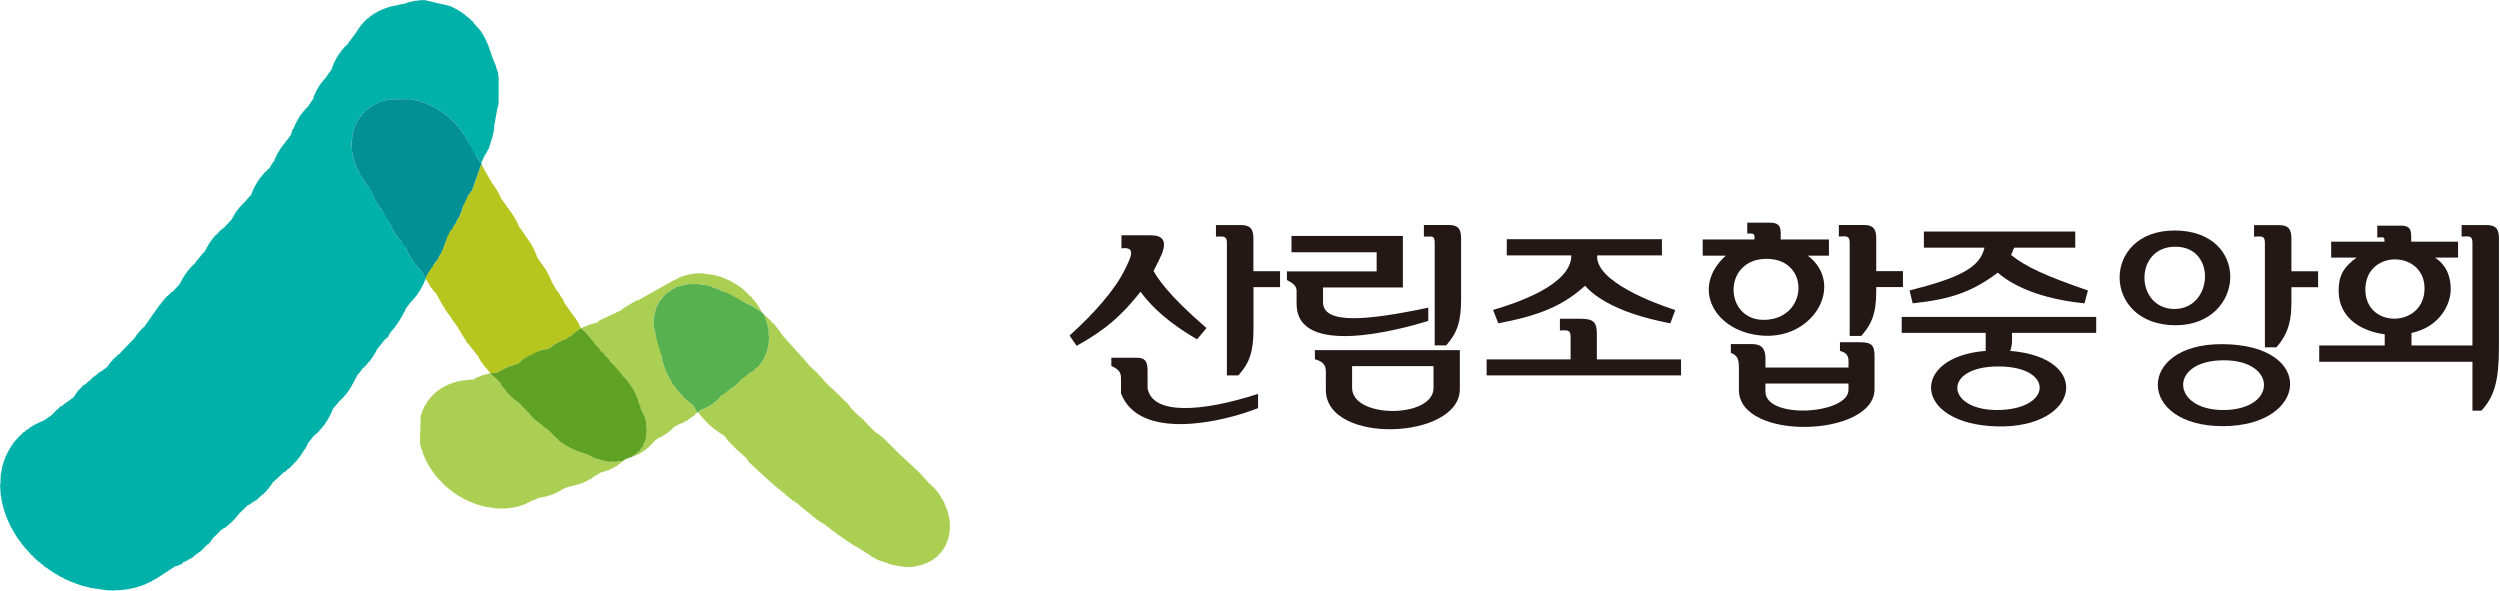 <svg viewBox="0 0 381 90" fill="none" xmlns="http://www.w3.org/2000/svg">
<path d="M111.979 68.141L111.859 68.111L111.669 67.841H111.569L111.089 67.271L110.789 66.971V66.891L110.589 66.711V66.611L110.519 66.591L110.419 66.441L110.319 66.411L110.269 66.311L110.009 66.211V66.161L109.809 66.081V66.031L109.599 65.931L109.549 65.831L109.249 65.671V65.631L109.079 65.571L109.029 65.451L108.839 65.371L108.769 65.271L108.679 65.251L108.619 65.151L108.469 65.071L108.369 64.921L108.249 64.891L108.219 64.791L108.099 64.771L107.899 64.491H107.809L107.389 63.971H107.299V63.911L107.139 63.791V63.701L106.729 63.291V63.201L106.609 63.121L106.439 62.901H106.459L106.439 62.801L106.719 62.521L106.819 62.541L106.919 62.421L107.019 62.441L107.079 62.351H107.229V62.281L107.329 62.311L107.379 62.221H107.469L107.539 62.151L107.629 62.171L107.679 62.081L107.849 62.061L107.989 61.891L108.089 61.921L108.149 61.831L108.249 61.861L108.549 61.581L108.719 61.551V61.461L109.019 61.231L109.219 61.121L109.269 60.981L109.419 60.921V60.821L109.579 60.751V60.651L109.689 60.621V60.521L109.789 60.491V60.401L109.889 60.371L109.939 60.241H109.979L110.039 60.071L110.139 60.041L110.199 59.861H110.349L110.489 59.681L110.599 59.711L110.699 59.571L110.799 59.601L110.849 59.511L110.949 59.541L111.159 59.331L111.279 59.351L111.629 59.041L111.729 59.061L111.779 58.971L111.939 58.901V58.811H111.989L112.199 58.621L112.299 58.641V58.541L112.399 58.421L112.589 58.321V58.231L112.749 58.151V58.071L112.909 58.001V57.901L113.019 57.871V57.721L113.119 57.751V57.601L113.569 57.301V57.201L113.979 57.091V56.991L114.289 56.901V56.811L114.759 56.611V56.521H114.859L115.239 56.081L115.329 56.101V56.001H115.439L115.429 55.921L115.539 55.941L115.739 55.691V55.541L115.899 55.471L115.989 55.201L116.109 55.231L116.199 54.911L116.299 54.931V54.741H116.399V54.571H116.509L116.559 54.351L116.609 54.371L116.669 54.041H116.719V53.961H116.759V53.781H116.809V53.701H116.859V53.471L116.959 53.441V53.101L117.059 53.081V52.651L117.149 52.631V51.801H117.199V51.611L117.249 51.641L117.129 50.981V50.161L117.019 50.121V49.681L116.919 49.611V49.261L116.799 49.201V48.961H116.749V48.861H116.699V48.651H116.649V48.501L116.579 48.481V48.401H116.539V48.191H116.479L116.429 47.941L116.329 47.911V47.881L116.429 47.911L116.489 48.011L116.579 48.031L116.699 48.201H116.799L116.839 48.321H116.939L117.139 48.611L117.239 48.641L117.669 49.141L117.979 49.381L118.129 49.651L118.229 49.671L118.279 49.821L118.539 50.061V50.161L118.799 50.401V50.481L118.899 50.551V50.651L119.049 50.761V50.861L119.149 50.921L119.169 51.021L119.269 51.081L119.319 51.231L119.369 51.251L122.539 54.761L122.639 54.811V54.911L122.739 54.981L122.789 55.121H122.839L123.559 55.971L123.659 56.001L123.759 56.151L123.869 56.181L124.039 56.391L124.129 56.411L124.299 56.631L124.379 56.651L124.709 57.041L125.369 57.731L125.569 58.011L126.459 58.931L126.509 59.031L126.709 59.111L126.759 59.211L126.959 59.301L127.019 59.401L129.039 61.381H129.139L129.289 61.661H129.339V61.761L129.449 61.831V61.871L129.549 61.941V62.031L129.649 62.111L129.669 62.201L129.819 62.321L130.659 63.191L130.749 63.211L130.799 63.311L130.899 63.341L130.999 63.491L131.099 63.511L131.199 63.661L131.309 63.691L131.459 63.911H131.559L131.969 64.431L132.079 64.451V64.491L132.229 64.621V64.711L132.699 65.181L133.379 65.821V65.871H133.479V65.941L133.569 65.991L133.779 66.091L134.049 66.271L134.099 66.381L134.269 66.511L134.369 66.531L134.529 66.641L134.559 66.761L134.719 66.871L134.829 66.891L134.929 67.011L134.979 67.121L135.809 67.931L137.009 69.141L137.109 69.261H137.199L137.269 69.371L139.899 71.811V71.851L140.059 71.971L141.609 73.671L141.709 73.691L141.919 73.971H142.019L142.069 74.091L142.389 74.381L142.589 74.611L142.849 74.931L143.059 75.211L143.209 75.431L143.309 75.591L143.479 75.901L143.669 76.171L143.769 76.381L143.829 76.481L143.989 76.791V76.941H144.039L144.089 77.141H144.139V77.291H144.189V77.401H144.239V77.551H144.289L144.309 77.701H144.339L144.359 77.851H144.389L144.729 79.281V79.851H144.779L144.729 81.081H144.689V81.401H144.639V81.631H144.589V81.861H144.529L144.539 82.041H144.489V82.211H144.439V82.351L144.389 82.331L144.339 82.651H144.289V82.741H144.229V82.861H144.179L144.199 82.951H144.149V83.091H144.099L144.009 83.341H143.949V83.431L143.899 83.411V83.511H143.849V83.601L143.789 83.581L143.709 83.841H143.659L143.609 83.961L143.509 83.991L143.459 84.171L143.359 84.191V84.281L143.209 84.351V84.451L143.059 84.511V84.611L142.869 84.711V84.811L142.409 85.091L141.999 85.451L141.899 85.431L141.739 85.581L141.629 85.561L141.539 85.691L141.419 85.671L141.319 85.781H141.229L141.179 85.851L141.029 85.871V85.921H140.819L140.769 86.011L140.459 86.051L140.409 86.131L139.959 86.191V86.241H139.749V86.301L139.589 86.271V86.321L139.509 86.301V86.341L139.339 86.321V86.361L139.179 86.341V86.381L139.029 86.361V86.401L138.879 86.371V86.421L138.669 86.381V86.431L138.459 86.391V86.441L138.209 86.391V86.441C138.209 86.441 136.669 86.241 136.059 86.091C135.439 85.931 133.879 85.351 133.879 85.351L133.659 85.281L133.579 85.251V85.201L133.319 85.111V85.061L133.129 84.981V84.931L132.959 84.911V84.861L132.749 84.781V84.721L132.539 84.641L132.489 84.541L132.179 84.391V84.351L130.689 83.411V83.361L130.489 83.331V83.281L130.329 83.251V83.201L130.179 83.181V83.131L130.019 83.061L127.649 81.431H127.539L127.329 81.131H127.219L125.779 80.011V79.961L125.589 79.871V79.831L125.419 79.811V79.751L125.119 79.601V79.561L125.009 79.541V79.491L124.799 79.411L124.739 79.301L124.439 79.151L124.369 79.051H124.279V78.971L124.129 78.911L124.079 78.791H123.979L123.859 78.621L123.769 78.601L123.709 78.511L123.609 78.481L123.379 78.201H123.279L121.579 76.791V76.741L121.269 76.581V76.531L121.169 76.511V76.461L121.069 76.431V76.391L120.759 76.251L120.709 76.141L120.499 76.061L120.449 75.941L120.249 75.861L120.149 75.681H120.039L119.989 75.581L119.879 75.551L119.769 75.391C119.769 75.391 118.019 74.001 117.339 73.381C116.699 72.771 114.579 70.871 114.329 70.621L114.139 70.441V70.341L113.879 70.111L113.829 69.961L113.729 69.801L111.869 68.131L111.979 68.141Z" fill="#AACF52"></path>
<path d="M74.8 56.96V57.04L75.21 57.32V57.41L75.64 57.68V57.78L75.79 57.81V57.85L75.84 57.96L76 58.13L76.1 58.15V58.3L76.22 58.31L76.33 58.58H76.38V58.68L76.48 58.75V58.88L76.58 58.91V59L76.68 59.02L76.8 59.29L76.9 59.31V59.39L77.01 59.42L77.26 59.86L77.37 59.87V59.96L77.79 60.28L77.8 60.38L77.9 60.4V60.5L78.17 60.64V60.73L78.27 60.75V60.85L78.63 61.06L78.69 61.17L78.84 61.21L78.9 61.3L79 61.32V61.37L79.17 61.45V61.54L79.36 61.59V61.68L79.63 61.83L80.37 62.73V62.82L80.48 62.84L81.04 63.47V63.57L81.16 63.58V63.68L81.32 63.71V63.81L81.41 63.83V63.92L82.1 64.39L82.31 64.57V64.62L82.42 64.64V64.68L82.53 64.71L82.57 64.8L82.74 64.83L82.78 64.94L82.94 64.97V65.02L83.14 65.11V65.2L83.41 65.35V65.44L83.52 65.46V65.55L83.61 65.57L83.79 65.75V65.84L83.88 65.86V65.96L83.99 65.97L84.26 66.26V66.36L84.36 66.38L85.19 67.12V67.21L85.36 67.24V67.34L85.62 67.47V67.51L85.77 67.56V67.61L85.98 67.69V67.79L86.2 67.82V67.92L86.56 68.04L86.61 68.14L86.82 68.18V68.27L87.08 68.32L87.13 68.43L87.41 68.47V68.52L87.56 68.56V68.61L87.76 68.64V68.68L88.13 68.76L88.18 68.86L88.76 68.98L88.81 69.09L89.32 69.17V69.21L89.48 69.24V69.29L89.74 69.34V69.39L89.86 69.42L89.91 69.52L90.33 69.64V69.73L92.2 70.28L92.87 70.4V70.35L92.97 70.38V70.33L93.97 70.41V70.32L94.9 70.25V70.16H95.04L95 70.19V70.28L94.74 70.43L94.45 70.65V70.74L94.29 70.76L93.95 71.08L93.84 71.06L93.68 71.22L93.58 71.19L93.42 71.36L93.32 71.34L93.22 71.45L93.11 71.44L93.06 71.52L92.92 71.55V71.59L92.81 71.57L92.76 71.66L92.61 71.68V71.72L92.31 71.76L92.25 71.85H92.04V71.9L91.95 71.88V71.94L91.85 71.91V71.96L91.54 72V72.05L91.4 72.01V72.05L91.37 72.19L91.26 72.16L91.02 72.41L90.78 72.37V72.47L90.48 72.65L90.03 73.04L89.91 73.02L89.5 73.27L88.9 73.56L88.75 73.57V73.62L88.64 73.6L88.59 73.69L88.38 73.7L88.35 73.78L88.23 73.77L88.13 73.84L88.03 73.82V73.87L87.93 73.85V73.9L87.83 73.88V73.92L87.73 73.9V73.95L87.62 73.93V73.98L87.51 73.97V74L87.21 74.05V74.09L87.05 74.07V74.11L86.96 74.09V74.14L86.81 74.11V74.15L86.66 74.21V74.25L86.51 74.23V74.27L86.36 74.25V74.29L85.64 74.58L85.44 74.77L85.34 74.76L85.13 74.97L85.02 74.94L84.93 75.06L84.84 75.04L84.72 75.16L84.62 75.15L84.57 75.22L84.36 75.24L84.31 75.33L84.16 75.35V75.4H83.95L83.91 75.49L83.59 75.52V75.57L83.5 75.55V75.6L83.39 75.58V75.63L83.29 75.62V75.66L82.98 75.69V75.75L82.84 75.7V75.75H82.74V75.79L82.57 75.75L82.58 75.81L82.47 75.79V75.84L82.32 75.81L82.33 75.85L82.18 75.82V75.87L81.19 76.26L81.1 76.25L80.9 76.44L80.8 76.41L80.69 76.55L80.59 76.52L80.48 76.64L80.38 76.62L80.34 76.71L80.24 76.69L80.13 76.82H79.93L79.88 76.91L79.68 76.92L79.63 77L79.32 77.04L79.27 77.12L79.12 77.1L79.06 77.19L77.38 77.48L77.18 77.45V77.49L76.96 77.46V77.51L76.76 77.47V77.51L76.56 77.47V77.52L76.31 77.47V77.52L76.05 77.47V77.52L75.64 77.45V77.49L73.74 77.19V77.14L73.13 77.02V76.98L72.71 76.89L72.7 76.86L72.41 76.8V76.75L72.2 76.71V76.67L71.94 76.62V76.57L71.37 76.37V76.33L71.21 76.3V76.25L70.85 76.14V76.09L70.75 76.07V76.02L70.6 75.99V75.94L70.5 75.93V75.88L70.35 75.85V75.81L70.14 75.72V75.67L69.99 75.65V75.6L69.67 75.45V75.4L69.58 75.37V75.33L69.37 75.25L69.32 75.14L69.01 74.99L68.95 74.88L68.75 74.81V74.75L68.59 74.68L68.54 74.58L68.44 74.56L68.38 74.44L68.28 74.43L68.18 74.27L68.08 74.25L67.97 74.09L67.87 74.08L67.76 73.91L67.61 73.83L67.15 73.27L67.04 73.26L66.66 72.77L66.58 72.74L66.32 72.41V72.32L66.21 72.25V72.21L66.11 72.14V72.05L65.96 71.92V71.83L65.81 71.71V71.6L65.69 71.55L65.64 71.39L65.58 71.38V71.29L65.48 71.22L65.43 71.08L65.38 71.06L65.31 70.86L65.22 70.79V70.7L65.11 70.59V70.5L65.06 70.49V70.39L65.01 70.38V70.29L64.96 70.28L64.85 69.97H64.8L64.75 69.72L64.7 69.71V69.61H64.64V69.47L64.59 69.45L64.54 69.25H64.48L64.38 68.76H64.33V68.61H64.27V68.46L64.22 68.44L64.16 68.1H64.12L64.11 67.91L64.06 67.89L64 67.32L64.11 63.33H64.16V63.2L64.21 63.21V63.07L64.26 63.08L64.4 62.48L64.47 62.5V62.4L64.51 62.42V62.28H64.56L64.61 62.1L64.64 62.11V61.97L64.71 61.98L64.77 61.79L64.82 61.81V61.67L64.91 61.63V61.55L65.01 61.48V61.38H65.06V61.29L65.1 61.3V61.21L65.21 61.18L65.26 61L65.36 60.97V60.87L65.46 60.84L65.51 60.67L65.61 60.64V60.54L65.76 60.48V60.38L65.91 60.31V60.22L66.16 60.08V59.99L66.36 59.88V59.78L66.47 59.72L66.63 59.69V59.6L66.73 59.57L66.82 59.45L67.08 59.35V59.26L67.18 59.18L67.28 59.21L67.43 59.04L67.55 59.06L67.73 58.86L67.84 58.88L67.94 58.75L68.05 58.78L68.15 58.66L68.26 58.67L68.3 58.59L68.5 58.58L68.55 58.49L68.71 58.48V58.43L68.92 58.42L68.97 58.33L69.06 58.36L69.16 58.28L69.28 58.3V58.25L69.37 58.27V58.23L69.48 58.24L69.52 58.16L69.67 58.19V58.13L69.88 58.12V58.08L70.04 58.1V58.07L70.23 58.05V58L70.39 58.04V57.99L70.5 58V57.96L71.16 57.94V57.89L71.32 57.92V57.87L71.47 57.9V57.85L72.08 57.87L72.14 57.79L72.24 57.81L72.33 57.68L72.44 57.71L72.53 57.57L72.64 57.6L72.74 57.47L72.84 57.5L72.9 57.41H73.1L73.16 57.32L73.25 57.34L73.31 57.24L73.4 57.27L73.45 57.18L73.56 57.21L73.67 57.13L73.76 57.15V57.11L73.87 57.12V57.08L73.97 57.09L74.71 56.9L74.8 56.96Z" fill="#AACF52"></path>
<path d="M91.37 48.821L91.22 48.971L91.11 49.001L91.12 49.091L91.02 49.171L90.92 49.151L90.86 49.231L90.76 49.211V49.261L90.66 49.241V49.291L90.5 49.261V49.311L90.2 49.341V49.401L90.09 49.381L90.1 49.431L89.8 49.471L89.74 49.551L89.53 49.561L89.49 49.641L89.39 49.621L89.34 49.711L89.24 49.691L89.18 49.771L89.08 49.761L89.03 49.831L88.93 49.821L88.87 49.901L88.63 49.981V50.091L88.85 50.221V50.321L89.26 50.641V50.731L89.37 50.751V50.851L89.48 50.871V50.961L89.58 50.981L89.59 51.081L89.69 51.101L89.95 51.531L90.05 51.541L90.17 51.801L90.28 51.831V51.921L90.37 51.941L90.63 52.511L90.74 52.531L90.96 52.961L91.16 53.201L91.49 53.351V53.441L91.69 53.521V53.621L91.95 53.771V53.861L92.05 53.881V53.981L92.16 53.991L92.17 54.101L92.43 54.371L92.54 54.401V54.491L92.64 54.521V54.601L92.74 54.631L93.11 55.231L93.22 55.241V55.351L93.32 55.361V55.501L93.42 55.521L93.54 55.821L93.58 55.841L93.69 56.101L93.8 56.111L93.9 56.371L94.01 56.401L94.33 56.641V56.741L94.43 56.761V56.861L94.79 57.071V57.161L94.9 57.181L95.06 57.451L95.16 57.471L95.17 57.571L95.27 57.591L95.43 57.851L95.53 57.871V57.971L95.63 57.991L95.8 58.361L95.91 58.371V58.481L96.01 58.491L96.17 58.851L96.27 58.881V59.011L96.37 59.041L96.43 59.181L96.48 59.191L96.54 59.451L96.64 59.511V59.611L96.75 59.681V59.821L96.86 59.891L96.91 60.191L97.02 60.251V60.461H97.06L97.12 60.711L97.23 60.721L97.29 61.211L97.34 61.231V61.321L97.39 61.331V61.621L97.5 61.691L97.55 62.131L97.66 62.201L97.77 62.601L97.88 62.621L97.98 63.021L98.08 63.041L98.15 63.381L98.25 63.411L98.31 63.901L98.41 63.921L98.58 65.621L98.53 65.611L98.55 66.381L98.49 66.371V66.711L98.44 66.701V66.991L98.35 67.011L98.3 67.391L98.2 67.371L97.95 68.131L97.83 68.111L97.44 68.811L97.33 68.831H97.26L97.28 68.961L97.17 68.951V69.001L96.97 69.111L96.81 69.211L96.83 69.361L96.45 69.481V69.561L96.53 69.581L96.57 69.491L96.68 69.511L96.72 69.421L96.84 69.441L96.88 69.361L96.98 69.371V69.331L97.13 69.311L97.18 69.231L97.29 69.241L97.45 69.091L97.55 69.111L97.75 68.911L97.86 68.921L98.21 68.611L98.31 68.631V68.581L98.46 68.521L98.52 68.381L98.87 68.171V68.071L99.11 67.931V67.841L99.22 67.811V67.761L99.33 67.741L99.32 67.641L99.44 67.611V67.511L99.53 67.491V67.391L99.68 67.331L99.84 67.101L100.03 67.001L100.08 66.911L100.18 66.921L100.22 66.761L100.34 66.791L100.38 66.711L100.48 66.721L100.53 66.641L100.64 66.661L100.69 66.571L100.85 66.561L101.05 66.361L101.16 66.371L101.37 66.171L101.45 66.201V66.141L101.55 66.111V66.021L101.66 66.051L101.85 65.841L101.9 65.851V65.771L102.11 65.701V65.611L102.37 65.461V65.371L102.57 65.271V65.181H102.72V65.091L103.12 64.831H103.34L103.38 64.651H103.59V64.611L103.74 64.591L103.8 64.501L103.89 64.531V64.471L104.05 64.451L104.09 64.381L104.2 64.391L104.29 64.271L104.4 64.291L104.45 64.191L104.51 64.211L104.56 64.131L104.66 64.141V64.101L104.86 64.041V63.951L105.82 63.331V63.231L105.96 63.171V63.071L106.11 63.001L106.3 62.831L106.17 62.621L106.1 62.601L106.05 62.411L105.9 62.281L105.85 62.031L105.8 62.021L105.58 61.691L104.91 61.241V61.131L104.75 61.061L104.7 60.961L104.58 60.941L104.43 60.721L104.32 60.701L104.07 60.411L103.95 60.241L103.86 60.231L103.69 59.951L103.59 59.941L103.33 59.561L103.27 59.551V59.451L102.95 59.151V59.061L102.86 58.991V58.891L102.75 58.821V58.731L102.63 58.621L102.54 58.591L102.16 57.811L102.07 57.791L101.62 56.811L101.52 56.731V56.641L101.47 56.621L101.42 56.331L101.37 56.321V56.171H101.32V56.021L101.26 56.011V55.871L101.21 55.861L101.2 55.671L101.16 55.661L101.09 55.361L101.04 55.351V55.251L100.99 55.241V55.051H100.94L100.93 54.751H100.88L100.87 54.501L100.83 54.491L100.82 54.111L100.77 54.101L100.71 52.951L100.65 52.931V52.791L100.55 52.721L100.48 52.381L100.38 52.361L100.33 52.161L100.28 52.151V51.951H100.22V51.801L100.11 51.731V51.481L100 51.471L99.95 50.981H99.9V50.881L99.85 50.871L99.84 50.541L99.73 50.461V49.941L99.62 49.881L99.6 48.381L99.71 48.371V47.821L99.81 47.841L99.85 47.381H99.9V47.201L99.95 47.211V46.961L100.05 46.931V46.741L100.16 46.721L100.21 46.391L100.32 46.421L100.46 45.911L100.56 45.921V45.791L100.66 45.801L101.08 45.161L101.18 45.191L101.34 44.881L101.44 44.901V44.791L101.54 44.811L101.8 44.481L101.89 44.501V44.401L102.07 44.441L102.22 44.321L102.2 44.221L102.3 44.241V44.151L102.41 44.161L102.52 44.041L102.61 44.051L102.67 43.971L102.82 43.951V43.851L103.08 43.711L103.55 43.651V43.561L104.07 43.521V43.421L104.53 43.361L104.7 43.401V43.351L104.8 43.361V43.311L104.99 43.351L105.06 43.261L105.62 43.321L105.66 43.241L106.14 43.321L106.2 43.241L107.02 43.401L107.14 43.361L108.53 43.681V43.771L109.69 44.131V44.221L109.95 44.271V44.371L110.58 44.631V44.721L111.09 44.961V45.061L111.3 45.141L111.32 45.201L111.47 45.221L111.57 45.391L111.73 45.411V45.461L111.85 45.471V45.531L112.25 45.601V45.661L112.61 45.711V45.771L112.88 45.821V45.871L113.19 45.921V45.971L113.4 46.011L113.45 46.111L113.66 46.151V46.211L113.81 46.241V46.271L113.98 46.311V46.361L114.19 46.401V46.451L114.92 46.761V46.871L115.96 47.441V47.531L116.14 47.621L116.07 47.541V47.461L115.97 47.381V47.291L115.87 47.171V47.081L115.76 47.021L115.71 46.811L115.61 46.751V46.661L115.56 46.641L115.51 46.491L115.4 46.421V46.331L115.19 46.151V46.061L114.97 45.871V45.791L114.61 45.441L114.57 45.281L114.47 45.261V45.171L114.36 45.151L113.63 44.451L113.54 44.291L113.44 44.271L113.37 44.161L113.28 44.151L113.17 43.981L112.97 43.891L112.92 43.801L112.75 43.711V43.671L112.44 43.531V43.471L112.35 43.461V43.411L112.04 43.251V43.221L111.78 43.111V43.071L111.68 43.051V43.001L111.52 42.971V42.931L111.42 42.901V42.851L111.27 42.831V42.781L111.16 42.771V42.721L110.8 42.601V42.551L110.64 42.531V42.481L110.44 42.451V42.401L110.18 42.351V42.301L109.93 42.251V42.201L109.11 42.011V41.961L106.86 41.631V41.681L106.58 41.631V41.681L106.34 41.631V41.681L106.19 41.651V41.701L105.98 41.661V41.711L105.77 41.671V41.721L105.66 41.691V41.741H105.36V41.791L105.26 41.761V41.811L105.12 41.791V41.831H104.91V41.891L104.75 41.861V41.911L104.44 41.941V42.001L104.35 41.961V42.031H104.14L104.09 42.111L103.89 42.121L103.84 42.211L103.72 42.191V42.241L103.57 42.251L103.53 42.341L103.42 42.321L103.33 42.451L103.22 42.421L103.12 42.541L103.02 42.531L102.86 42.701L102.76 42.671L97.28 45.751L97.06 45.771V45.821L96.91 45.831L96.86 45.911L96.76 45.891V45.951L96.55 46.041L94.87 47.061L94.88 47.151L94.78 47.181L94.63 47.341L94.52 47.321L94.43 47.391L91.37 48.821Z" fill="#AACF52"></path>
<path d="M27.33 43.36L27.44 43.14L27.48 43.15L27.53 42.97L27.59 42.98L27.58 42.88L27.63 42.9V42.75L27.68 42.76L27.78 42.5L27.83 42.51V42.41L27.89 42.42V42.33L27.94 42.34L27.93 42.25H27.98V42.16L28.05 42.17V42.07L28.13 42V41.9L28.23 41.88L28.28 41.69L28.39 41.67L28.43 41.49L28.55 41.46L28.53 41.37L28.58 41.38V41.28L28.69 41.25V41.16L28.78 41.13V41.04L28.9 41.01L28.88 40.91L28.99 40.88V40.78L29.15 40.72V40.63L29.3 40.56V40.46L29.56 40.32V40.23L29.66 40.21V40.16L29.75 40.13V40.03L31.02 38.47L31.07 38.48L31.2 38.32L31.25 38.33V38.19H31.3L31.29 38.11L31.34 38.12V37.97L31.41 37.98L31.5 37.71H31.55V37.64H31.6V37.55L31.65 37.56V37.46H31.69V37.38H31.75V37.29L31.8 37.31V37.2L31.84 37.22V37.12L31.95 37.05V36.95L32.05 36.92L32.1 36.74L32.19 36.72L32.26 36.54L32.34 36.5V36.42H32.4V36.33L32.55 36.26L32.59 36.07L32.76 36.02L32.75 35.92L32.9 35.86L33.17 35.57V35.47L33.27 35.5L33.36 35.33H33.41V35.25H33.46L33.62 35.1L33.72 35.07V34.97L33.76 34.98L33.92 34.82L34.01 34.84L35.36 33.38L35.35 33.29L35.41 33.3L35.45 33.12L35.5 33.13V33.04L35.56 33.05V32.95H35.61V32.87L35.66 32.88V32.78L35.71 32.79V32.7H35.76V32.6L35.8 32.62V32.53H35.86L35.85 32.44L35.96 32.36V32.27L36.06 32.25L36.11 32.06L36.26 32L36.3 31.82L36.41 31.79V31.69L36.46 31.7V31.61L36.56 31.58L36.61 31.44L36.77 31.38V31.29L36.92 31.22L36.97 31.05L37.23 30.9V30.8L37.47 30.66V30.57L38.23 29.71L38.27 29.73V29.63L38.32 29.65L38.38 29.32L38.44 29.34L38.42 29.23L38.49 29.24L38.53 28.97L38.58 28.98V28.89L38.63 28.9V28.76L38.68 28.77L38.72 28.59H38.77V28.45L38.82 28.47L38.93 28.2L38.98 28.21V28.11L39.03 28.13V28.03L39.08 28.04V27.94L39.13 27.96V27.86L39.17 27.87V27.78H39.23V27.69L39.27 27.7V27.61L39.38 27.53V27.43L39.48 27.41L39.59 27.14L39.68 27.11V27.02L39.84 26.96L39.88 26.77L39.99 26.75V26.65L40.14 26.59V26.49L40.18 26.5L40.23 26.36L40.34 26.34V26.24L40.55 26.14V26.05L40.79 25.91V25.81L41.1 25.63V25.54L41.69 24.61L41.76 24.62L41.74 24.52L41.8 24.54L41.9 24.13L41.95 24.14V24.05H42V23.91L42.05 23.93L42.1 23.75H42.16V23.61H42.19L42.29 23.36H42.35V23.28L42.4 23.29V23.19H42.46L42.45 23.1L42.52 23.11L42.49 23.02L42.56 23.03L42.55 22.92L42.61 22.94L42.59 22.84L42.65 22.85V22.75L42.75 22.68V22.59L42.86 22.56L42.91 22.38L43 22.35L43.05 22.17L43.16 22.15V22.05L43.26 22.02V21.93L43.36 21.9V21.81L43.45 21.78V21.67L43.57 21.66L43.53 21.51L43.67 21.43V21.35L43.88 21.24L43.93 21.1L44.38 20.48V20.25L44.44 20.26V20.12L44.49 20.13L44.47 19.99L44.54 20V19.81L44.58 19.82V19.67L44.71 19.7V19.56L44.77 19.57L44.76 19.43H44.81V19.34L44.86 19.35L44.91 19.08L44.97 19.09L44.95 18.99L45.01 19V18.86L45.07 18.87L45.11 18.69L45.17 18.7L45.16 18.6L45.21 18.61V18.48L45.26 18.49L45.36 18.23H45.42V18.13L45.47 18.14L45.45 18.05L45.52 18.06L45.61 17.79L45.72 17.75V17.61L45.81 17.58L45.87 17.42L45.96 17.39V17.28L46.06 17.27V17.16L46.17 17.14V17.04L46.26 17.02V16.93L46.38 16.89V16.8L46.43 16.81L46.46 16.67L46.58 16.65V16.56L46.72 16.49V16.39L46.98 16.26V16.16L47.73 15.07V14.94H47.78V14.8L47.82 14.81V14.61L47.88 14.62L47.87 14.54L47.92 14.55V14.4L47.98 14.41V14.32H48.02V14.17L48.07 14.19V14.09L48.13 14.11V13.96L48.17 13.97L48.22 13.79L48.27 13.81V13.71H48.32V13.57L48.43 13.55V13.41L48.47 13.42V13.33H48.53L48.52 13.24L48.63 13.21L48.62 13.11L48.72 13.04V12.94L48.78 12.95V12.86L48.83 12.87V12.77L48.93 12.75L48.98 12.57L49.08 12.55V12.45L49.18 12.42V12.33L49.29 12.29L49.28 12.2L49.38 12.17V12.08L49.49 12.05V11.95L49.64 11.88V11.8L49.78 11.72V11.63L50.44 10.71L50.49 10.73V10.59H50.55V10.45L50.59 10.46V10.32H50.64V10.15H50.69V10.05H50.74L50.85 9.66H50.89V9.57L50.95 9.58L50.94 9.44L50.99 9.45L51.04 9.27L51.09 9.28L51.14 9.06L51.19 9.07L51.28 8.8H51.33V8.71L51.4 8.72L51.39 8.64H51.45L51.44 8.55H51.49V8.46L51.6 8.38V8.28L51.69 8.26L51.74 8.08L51.84 8.06L51.89 7.88L51.99 7.83L52.05 7.66L52.2 7.6L52.19 7.5L52.29 7.47V7.38L52.39 7.35L52.44 7.22L52.59 7.16V7.06L52.71 7.03L52.69 6.98L52.8 6.96V6.86L53 6.76V6.67L54.36 4.84V4.74L54.41 4.76V4.67L54.52 4.63V4.54L54.62 4.46V4.37L54.66 4.38V4.29L54.76 4.26L54.81 4.08L54.86 4.09L54.92 3.96L55.01 3.92L55.07 3.74L55.21 3.68V3.59L55.31 3.56V3.45L55.47 3.4V3.3L55.66 3.2V3.09L55.87 2.99V2.91L56.34 2.62L56.32 2.52L56.44 2.49L56.53 2.36L56.64 2.39L57.05 2.04L57.15 2.05L57.3 1.9L57.4 1.92L57.6 1.72L57.69 1.73L57.8 1.62L57.91 1.63L57.97 1.54L58.11 1.53V1.47L58.21 1.5L58.26 1.42L58.37 1.44L58.42 1.35L58.58 1.33V1.28L58.88 1.25L58.92 1.17L59.03 1.18L59.13 1.1L59.23 1.12V1.08L59.33 1.09V1.05L59.45 1.07L59.49 0.98L59.63 1.01V0.96L59.84 0.94V0.91L59.99 0.93V0.89L60.2 0.87V0.83L60.36 0.85V0.81L60.46 0.83V0.79L60.62 0.81V0.77L60.7 0.79V0.73L61.58 0.57L61.67 0.59L61.73 0.5L61.94 0.49L61.99 0.41L62.19 0.4V0.35L62.3 0.37V0.32L62.59 0.28V0.24L62.75 0.25V0.22L62.96 0.21V0.16L63.11 0.19V0.14L63.22 0.16V0.11L63.51 0.13L63.52 0.08L63.67 0.1V0.05L63.82 0.09V0.04L63.98 0.07V0.02L64.18 0.05V0.01L64.39 0.04V0L64.64 0.04V0L68.7 0.94V1L68.85 1.02V1.07L69.01 1.09V1.14L69.16 1.17V1.22L69.32 1.25V1.29L69.42 1.32V1.36L69.58 1.38V1.44L69.78 1.52V1.57L69.94 1.59V1.65L70.25 1.8V1.84L70.45 1.92L70.5 2.03L70.71 2.12L70.76 2.22L70.87 2.24L70.92 2.34L71.02 2.36L71.08 2.47L71.17 2.49L71.23 2.59L71.33 2.61L71.39 2.71L71.49 2.73L71.64 2.95L71.75 2.97L71.95 3.24L72.06 3.26V3.3L72.16 3.38V3.47L72.99 4.42L73.14 4.55V4.64L73.31 4.77V4.86L73.4 4.92L73.45 5.08H73.51V5.18L73.61 5.25L73.67 5.4L73.71 5.41V5.5L73.83 5.62V5.71H73.88V5.81L73.93 5.83V5.92H73.98V6.02L74.03 6.04V6.13L74.07 6.14L74.19 6.44L74.24 6.46V6.59L74.3 6.6V6.69L74.34 6.71V6.85L74.39 6.86V6.96H74.46V7.1L74.5 7.12V7.25L74.56 7.26L74.62 7.6L74.66 7.61L75.2 9.21L75.23 9.23L75.31 9.42L75.35 9.44L75.41 9.73L75.46 9.74V9.84H75.51L75.68 10.49H75.71V10.64L75.78 10.65V10.79L75.83 10.8V10.98L75.88 11L75.99 11.72V15.64L75.89 16.28L75.84 16.27V16.41H75.79V16.55L75.35 19.01L75.31 19L75.33 19.57H75.26L75.28 19.98H75.22V20.26L75.17 20.25V20.53L75.11 20.52V20.76L75.07 20.75V20.93H75.03L74.48 22.67L74.44 22.66L74.38 22.84L74.33 22.83V22.97L74.28 22.96L74.23 23.14L74.18 23.13V23.23L74.12 23.21L74.14 23.36L74.03 23.39V23.48L73.93 23.55L73.37 24.77L73.34 24.9L73.28 24.77L73.13 24.65L73.08 24.44L72.92 24.34V24.24L72.82 24.17V24.06L72.66 23.94L72.55 23.78L72.5 23.77V23.68L72.29 23.5L72.03 23.11L71.93 23.1L71.87 22.94H71.82V22.79L71.76 22.77V22.63L71.71 22.62V22.48L71.65 22.47V22.32H71.6V22.18L71.55 22.17V22.02H71.5L71.4 21.7H71.33V21.6L71.29 21.59V21.5L71.23 21.49V21.4L71.17 21.38V21.28H71.13V21.18L71.02 21.07V20.97L70.92 20.91L70.82 20.6L70.65 20.48V20.37L70.44 20.2L70.39 20.05L70.28 19.98V19.88L70.12 19.76V19.66L69.97 19.54V19.45L69.6 19.09L69.55 18.94L69.45 18.92V18.82L69.24 18.69L68.98 18.35L68.86 18.33V18.29L68.6 18.09V18L68.46 17.91V17.88L68.3 17.81L68.25 17.69L67.93 17.55L67.88 17.43L67.72 17.36V17.31L67.63 17.3L67.51 17.18L67.41 17.16V17.11L67.31 17.09L67.25 16.99L67.15 16.98V16.93L67.04 16.91L66.93 16.79L66.83 16.77L66.78 16.67L66.32 16.43V16.39L66.21 16.37V16.32L65.9 16.22L64.7 15.66L64.14 15.5V15.46L62.47 15.1L59.37 15.15L59.2 15.12V15.16L58.91 15.21V15.25L58.7 15.27L58.65 15.34L58.55 15.33V15.37L58.45 15.35V15.41L58.34 15.39L58.24 15.46L58.14 15.44L58.08 15.53L57.78 15.57L57.67 15.69L57.46 15.71L57.42 15.78L57.25 15.81V15.85L57.1 15.87L57.11 15.96L56.84 16.06V16.11L56.75 16.09L56.49 16.33L56.29 16.39V16.49L56.13 16.5V16.59L56.03 16.62V16.67L55.92 16.65L55.66 16.88V16.99L55.63 16.98L55.53 17.15L55.42 17.13L55.37 17.26L55.31 17.25L55.26 17.39L55.15 17.42L55.11 17.6L54.97 17.66L54.85 17.91L54.74 17.96L54.76 18.06L54.66 18.13V18.23H54.61V18.32L54.55 18.31V18.4L54.5 18.38V18.49L54.45 18.48V18.57L54.39 18.56L54.29 18.82H54.24L53.74 20.3L53.66 21.23L53.6 21.22L53.57 22.32H53.61L53.67 23.29L53.73 23.3L53.79 23.88L53.83 23.89L53.84 24.08L53.89 24.09V24.27L53.94 24.29L53.96 24.47L54 24.49L54.01 24.63L54.06 24.65V24.79L54.11 24.8V24.94H54.16V25.09L54.22 25.1V25.25H54.26V25.4L54.32 25.41V25.55L54.37 25.56L54.49 25.87H54.54V25.97H54.58L54.59 26.07L54.64 26.09V26.18L54.7 26.19V26.29L54.74 26.3V26.39L54.85 26.51V26.6L54.97 26.67L55.07 26.97L55.21 27.09L55.28 27.3L55.38 27.37L55.43 27.52L55.48 27.53L55.54 27.68L55.63 27.7V27.78L55.79 27.91V28.01L55.91 28.08V28.18L56.06 28.3V28.35L56.16 28.36L56.27 28.48L56.32 28.63L56.53 28.81V28.96L56.58 28.97V29.11L56.64 29.13L56.65 29.26L56.7 29.28V29.42L56.75 29.43V29.52L56.8 29.53L56.85 29.83L56.91 29.84L57.03 30.14L57.08 30.15V30.25L57.13 30.26V30.35L57.16 30.36V30.46L57.23 30.47V30.56L57.33 30.68V30.77L57.43 30.83L57.54 31.15L57.69 31.28L57.76 31.47L57.86 31.54L57.91 31.69L58.12 31.87V31.97L58.38 32.21V32.3L58.75 32.66L58.8 32.8L58.91 32.83L59.07 33.19L59.17 33.64L59.23 33.65V33.74L59.28 33.76V33.9H59.33L59.45 34.2L59.49 34.22V34.31L59.54 34.32V34.42L59.6 34.44V34.53L59.64 34.54V34.68L59.75 34.75L59.81 34.95L59.92 35.01L60.02 35.32L60.12 35.38V35.48L60.23 35.55L60.29 35.75L60.38 35.81V35.91L60.59 36.09V36.19L60.81 36.37V36.47L60.97 36.6L61.03 36.69L61.13 36.71V36.76L61.22 36.83V36.93L61.39 37L61.45 37.15L61.54 37.17L61.6 37.28H61.65V37.38L61.75 37.46L61.8 37.74L61.86 37.76V37.86H61.92V38L61.97 38.01L62.08 38.32L62.12 38.33V38.43L62.18 38.44V38.54H62.23V38.63L62.29 38.64V38.74L62.34 38.75V38.85L62.44 38.96V39.06L62.56 39.13L62.65 39.43L62.81 39.55L62.86 39.71H62.92V39.8L63.07 39.94V40.03L63.29 40.21V40.31L63.49 40.48V40.59L63.86 40.95L63.91 41.1H64.01V41.21L64.17 41.28V41.33L64.44 41.58V41.67L64.54 41.73V41.82L64.59 41.83V41.94H64.64V42.09L64.7 42.1L64.85 42.48H64.83L64.79 42.75H64.74V42.84L64.69 42.83V42.97L64.63 42.96V43.11L64.59 43.1V43.19L64.54 43.18V43.32L64.48 43.31L64.44 43.49L64.39 43.47V43.62L64.34 43.61L64.23 43.88L64.18 43.87V43.97L64.14 43.95V44.09L64.05 44.13V44.22L63.99 44.21V44.35L63.89 44.38V44.47L63.84 44.46V44.55L63.74 44.64V44.73L63.64 44.75L63.54 45.02L63.43 45.06V45.14L63.29 45.21L63.24 45.39L63.09 45.46V45.55L62.98 45.58L62.93 45.71L62.88 45.7V45.8L62.72 45.87V45.96L62.47 46.19L61.9 46.97L61.81 47.11H61.76V47.24L61.72 47.22V47.41H61.66V47.56L61.62 47.54L61.54 47.67L61.49 47.66V47.81L61.45 47.79V47.93L61.39 47.92V48.02L61.34 48.01V48.15L61.29 48.14V48.24L61.24 48.22L61.1 48.48L61.07 48.47L61 48.66L60.97 48.64V48.73H60.91V48.88L60.86 48.87L60.76 48.9L60.79 48.91L60.8 49L60.73 48.99L60.65 49.26L60.54 49.28L60.44 49.55L60.33 49.59L60.24 49.83L60.14 49.88V49.96L60.03 49.99V50.09L59.93 50.12V50.21H59.87L59.82 50.34L59.72 50.37V50.45L59.58 50.52V50.63L59.48 50.65V50.74L59.37 50.78L59.47 50.83L59.35 50.85V50.96L59.15 51.29V51.38L58.8 51.59V51.69L58.6 51.79L57.54 53.15L57.49 53.14L57.43 53.32L57.4 53.31V53.42L57.33 53.4V53.54L57.3 53.53L57.19 53.8L57.13 53.79V53.88L57.09 53.87V53.97L57.03 53.95L57.05 54.05L57 54.04V54.14L56.89 54.2V54.3L56.79 54.34V54.47L56.74 54.46L56.68 54.6L56.58 54.62L56.53 54.81L56.44 54.84V54.93L56.38 54.92V55.02L56.29 55.05V55.14L56.13 55.2L56.08 55.39L55.92 55.45V55.54L55.78 55.62V55.71L55.68 55.73V55.82L55.47 55.93V56.02L55.21 56.17V56.26L54.45 57.2L54.39 57.19V57.38L54.34 57.36V57.47L54.29 57.46L54.11 57.85L54.06 57.84L54.01 58.07L53.96 58.06V58.15L53.92 58.13V58.28L53.87 58.27L53.76 58.54L53.71 58.53V58.62L53.66 58.61V58.7H53.61V58.84L53.51 58.88V59.01L53.42 59.04V59.13L53.36 59.12V59.21H53.31V59.31L53.26 59.29V59.39L53.16 59.46V59.56L53.06 59.59L53.01 59.77L52.91 59.79L52.86 59.98L52.71 60.04L52.65 60.22L52.52 60.28L52.46 60.42L52.36 60.46L52.3 60.63L52.14 60.69V60.79L51.9 60.93V61.02L51.64 61.16V61.26L50.79 62.23L50.74 62.36L50.69 62.35V62.55L50.64 62.53L50.59 62.71L50.55 62.7L50.49 62.98L50.44 62.97L50.39 63.2L50.34 63.19L50.29 63.36L50.24 63.35V63.45L50.18 63.44V63.58L50.13 63.57L50.04 63.84L49.99 63.83V63.92H49.94L49.83 64.17L49.73 64.19V64.3L49.64 64.38V64.46L49.59 64.45V64.55H49.54V64.64L49.45 64.67L49.39 64.85L49.29 64.88V64.97L49.18 65V65.09L49.08 65.11V65.21L48.98 65.24V65.34L48.88 65.37V65.46L48.72 65.52L48.73 65.62L48.63 65.65V65.75L48.43 65.85V65.95L48.17 66.09V66.17L47.98 66.28V66.34L47.87 66.36L46.99 67.47L46.94 67.55L46.83 67.82L46.79 67.81L46.75 67.99L46.7 67.98V68.11H46.64V68.21L46.59 68.2V68.34L46.54 68.33L46.36 68.58L46.31 68.56V68.67L46.26 68.66V68.79L46.17 68.83V68.92L46.06 68.99V69.09H46.01V69.17L45.96 69.16V69.25L45.86 69.34V69.43L45.76 69.45L45.7 69.63L45.61 69.67V69.76L45.51 69.79V69.88L45.4 69.9L45.35 70.09L45.19 70.16L45.16 70.33L45 70.4L44.74 70.68V70.78L44.66 70.76L44.55 70.93L44.5 70.92V71.01L44.4 71.04V71.09L44.29 71.11V71.22L43.74 71.59V71.67L43.63 71.7L43.39 71.94L43.28 71.92L43.22 72L41.6 73.5L41.55 73.49L41.57 73.58L41.51 73.57V73.66L41.41 73.75V73.84L41.3 73.87L41.25 74.05L41.16 74.08L41.1 74.25L40.95 74.32L40.91 74.5L40.75 74.57L40.7 74.75L40.56 74.81V74.9L40.4 74.98V75.07L40.19 75.17L40.16 75.3L40.1 75.29V75.39L40 75.36L38.98 76.32L38.88 76.29L38.82 76.37L38.42 76.58V76.68L38.37 76.67L38.17 76.77V76.82L38.08 76.8V76.89L37.86 76.95V77L37.76 76.98L37.71 77.06H37.66L37.61 77.14L36.59 78.13L36.5 78.16L36.44 78.34L36.34 78.36V78.47L36.24 78.49V78.59L36.14 78.61V78.71L36.04 78.74V78.83L35.94 78.86V78.96L35.78 79.01V79.12L35.68 79.14V79.24L35.59 79.26V79.31L35.49 79.34V79.43L35.28 79.54V79.64L34.93 79.85V79.94L34.57 80.16L34.52 80.29L34.43 80.28L34.38 80.41L34.22 80.43L33.76 80.72L32.44 82.03L32.25 82.28V82.37L32.14 82.4L32.09 82.58L31.99 82.61L32 82.71L31.89 82.74L31.8 82.86V82.95L31.69 82.98L31.61 82.99L31.51 83.01V83.1L31.41 83.13V83.22L31.25 83.3L31 83.58V83.67L30.9 83.65L30.84 83.78L30.7 83.85V83.95L30.44 84.09L29.47 84.81V84.89L29.39 84.97L29.27 84.95L29.18 85.07L28.66 85.31L28.68 85.4L28.52 85.42L28.21 85.55L28.11 85.67L28.01 85.66L27.85 85.73L27.8 85.81L27.77 85.88L27.73 85.97L27.38 86.05V86.14L27.18 86.15V86.2L27.07 86.18L27.02 86.26L26.91 86.24V86.29L26.82 86.26L26.71 86.3L23.61 88.32L23.52 88.3L23.35 88.46L23.26 88.44V88.48L23.11 88.56L23.05 88.64L22.95 88.62L22.91 88.71L22.79 88.68L22.69 88.81L22.59 88.79L22.49 88.91L22.28 88.92L22.19 89.05L22.09 89.03L22.04 89.11L21.83 89.12L21.77 89.2L21.58 89.22L21.53 89.29L21.42 89.28L21.32 89.37L21.22 89.34V89.38L21.12 89.37L21.07 89.45L20.85 89.46L20.87 89.51L20.76 89.49V89.53L20.46 89.57V89.63L20.3 89.59V89.64L20.2 89.63V89.67L19.9 89.7V89.75L19.59 89.74V89.79L19.48 89.77V89.82L19.02 89.83V89.87L18.92 89.85V89.9L18.72 89.87V89.9L18.57 89.88V89.93L18.41 89.9V89.96L18.26 89.93V89.97L18.06 89.93L17.2 90L16.69 89.96V90L13.61 89.57V89.52L12.52 89.28L10.46 88.52V88.47L9.79 88.21V88.16L9.7 88.14V88.09L9.55 88.07V88.02L9.23 87.91V87.87L9.12 87.85V87.81L8.97 87.77V87.73L8.77 87.64V87.6L8.67 87.57V87.52L8.51 87.5V87.46L8.3 87.36V87.32L8.21 87.3V87.26L8.04 87.22L8 87.12L7.88 87.11V87.05L7.79 87.04V86.99L7.68 86.97V86.92L7.58 86.9L7.47 86.79L7.37 86.77L7.32 86.67L7.01 86.51L6.96 86.41L6.75 86.33L6.65 86.17L6.55 86.15L6.48 86.04L6.39 86.02L6.38 85.97L6.23 85.9L6.18 85.79L6.08 85.78L5.98 85.62L5.87 85.6L5.82 85.5L5.71 85.47L5.61 85.32L5.51 85.3L5.3 85.02L5.2 85.01L4.94 84.67L4.84 84.65L4.17 83.87L3.75 83.46V83.36L3.38 83.01V82.92L3.19 82.74V82.65L2.98 82.46L2.97 82.37L2.86 82.3V82.21L2.71 82.09V82L2.6 81.93L2.55 81.78L2.5 81.77V81.67L2.39 81.6V81.52L2.29 81.43V81.35L2.2 81.28L2.09 80.97L1.98 80.92L1.88 80.61L1.77 80.54L1.71 80.35L1.66 80.34V80.24L1.61 80.23V80.14L1.55 80.13V80.03H1.52L1.5 79.92L1.45 79.91V79.78L1.34 79.71V79.58L1.3 79.56L1.24 79.37L1.19 79.36V79.21H1.14L1.09 79.01L1.04 78.99L0.98 78.71L0.92 78.69V78.6L0.87 78.59V78.4L0.82 78.38V78.3L0.78 78.29V78.1L0.71 78.09V77.94L0.66 77.93V77.79L0.61 77.78L0.55 77.44H0.51L0.45 77L0.39 76.99V76.8L0.35 76.79V76.59H0.29V76.32L0.24 76.3L0.18 75.63L0.13 75.62L0 73.8L0.05 73.82L0.13 72.08L0.18 72.1V71.81L0.24 71.82V71.54L0.29 71.55L0.33 71.13L0.38 71.14L0.37 70.91L0.43 70.92L0.42 70.73H0.48L0.53 70.41L0.57 70.43V70.28L0.62 70.29V70.14L0.68 70.16V69.97H0.73L0.71 69.88L0.78 69.89L0.87 69.48L0.92 69.49L0.98 69.31L1.02 69.33L1.07 69.04L1.13 69.07L1.23 68.79L1.29 68.81V68.71L1.32 68.72L1.37 68.5L1.47 68.46L1.52 68.25L1.64 68.21L1.62 68.11L1.72 68.05V67.94L1.77 67.95V67.86L1.83 67.87V67.77L1.92 67.76L2.04 67.47L2.07 67.49L2.12 67.36L2.23 67.34V67.24L2.33 67.21V67.12L2.49 67.05L2.54 66.86L2.69 66.81V66.71L2.84 66.64V66.55L3.08 66.41V66.31L3.34 66.17V66.08L3.53 65.97V65.87L3.86 65.75V65.65L4.21 65.44L4.26 65.35L4.36 65.37L4.47 65.29L4.46 65.2L4.96 64.95V64.87L5.37 64.71L5.42 64.62L5.52 64.64L5.63 64.52L5.73 64.55L5.83 64.41L5.94 64.43L5.98 64.35L6.13 64.33V64.28L6.23 64.3L6.29 64.21L6.39 64.24L6.44 64.15L6.55 64.17L7.86 63.28L8.62 62.48H8.68L9.03 62.13L9.08 62.14V62.04L9.28 61.89L9.43 61.88L9.79 61.57L11.27 60.51V60.42L11.35 60.3L11.46 60.23V60.13H11.51V60.04L11.61 60.02V59.93L11.72 59.84L11.7 59.75L11.8 59.73V59.63L11.91 59.6V59.51L12.01 59.39L12.12 59.35L12.37 59.08L12.67 58.75V58.66L12.78 58.67L13.05 58.54H13.09V58.45L13.28 58.34V58.3L13.38 58.27V58.18L13.7 57.99L14.29 57.36H14.39L14.71 57.09L14.81 57.12L14.89 56.85L15 56.87L15.21 56.67L15.31 56.69L15.36 56.6L15.47 56.61L15.56 56.49L15.99 56.2L16.09 56.12L16.15 56.09L16.56 55.65L16.6 55.47L16.65 55.48L16.71 55.35L16.81 55.32V55.23L16.9 55.2V55.11L17.12 54.99L17.16 54.81L17.26 54.79L17.31 54.66L17.57 54.52V54.42L17.82 54.28V54.19L18.32 53.86L18.37 53.73L20.31 51.73L20.42 51.7L20.52 51.44L20.63 51.41L20.72 51.13L20.76 51.15L20.82 51.01L20.92 50.99L20.97 50.81L21.12 50.74L21.17 50.57L21.32 50.5V50.4L21.47 50.34V50.24L21.58 50.21V50.12L21.84 49.98L21.83 49.89L22.09 49.74V49.65L24.28 46.54L24.34 46.44L24.45 46.42L24.5 46.22L24.61 46.21L24.66 46.02L24.76 45.99V45.89L24.87 45.87L24.85 45.77L24.95 45.75V45.65L25.06 45.62V45.54L25.2 45.46V45.38L25.36 45.3L25.35 45.21L25.62 45.08V44.97L25.87 44.84V44.74L26.08 44.64L26.07 44.54L26.18 44.46L26.28 44.49" fill="#00B1A9"></path>
<path d="M64.91 42.271L65.06 41.73L65.16 41.751L65.31 41.12L65.41 41.081L65.46 40.961H65.51L65.57 40.831L65.67 40.84L65.88 40.501L65.98 40.521L66.17 40.131L66.28 40.151L66.48 39.711L66.59 39.73L66.8 39.381V39.23L66.9 39.221L66.89 39.081L66.98 39.041L67.04 38.81L67.09 38.831V38.73L67.2 38.7L67.25 38.42L67.35 38.441L67.4 38.12L67.49 38.09L67.55 37.711L67.65 37.691L67.7 37.31L67.81 37.281V37.051L67.84 37.06V36.87L67.96 36.831L68 36.271L68.1 36.241L68.09 35.861L68.14 35.87V35.73L68.2 35.741L68.25 35.511L68.3 35.521L68.4 35.491L68.45 35.261L68.6 35.251L68.59 35.111L68.7 35.12L68.76 34.891L68.92 34.87L68.9 34.721L69.01 34.751L69.11 34.441L69.21 34.45L69.27 34.181L69.37 34.2L69.72 33.401L69.82 33.42L69.87 33.151L69.97 33.161L70.03 32.84L70.12 32.87L70.17 32.441L70.27 32.461L70.42 31.82L70.48 31.831L70.53 31.351L70.62 31.34L70.66 30.68L70.78 30.651V30.46H70.83L70.97 30.161L71.08 30.18L71.23 30.061L71.49 29.541L71.58 29.561L71.79 29.11L71.89 29.131L73.29 25.161H73.35L73.39 25.061H73.44V25.161L73.49 25.171V25.271L73.54 25.28V25.37L73.59 25.381V25.471L73.65 25.48V25.581L73.7 25.59V25.691L73.75 25.701V25.791H73.8L73.91 26.09L73.96 26.11L74.9 27.741V27.851L75.1 28.021V28.11L75.26 28.23V28.331L75.42 28.451V28.561L75.52 28.62V28.71L75.63 28.78L75.68 28.93H75.73V29.03L75.84 29.14V29.23L75.89 29.241V29.351L76 29.411L76.05 29.61L76.09 29.62L76.2 29.93H76.26V30.081H76.31L76.36 30.28L76.41 30.291L77.31 31.541V31.631L77.56 31.87V31.96L77.77 32.141V32.241L77.92 32.361V32.45L78.03 32.521V32.62L78.18 32.741V32.84L78.29 32.901L78.34 33.1L78.45 33.17L78.55 33.471L78.65 33.541L78.7 33.73L78.75 33.741L78.82 33.941L78.87 33.95V34.09H78.92L78.98 34.301L79.02 34.31L79.07 34.56H79.13L80.01 35.81V35.911L80.27 36.151V36.241L80.43 36.37V36.461L80.57 36.581V36.681L80.68 36.741L80.75 36.891L80.8 36.901V36.991L80.9 37.06L80.95 37.261L81.04 37.321L81.16 37.641H81.21V37.73L81.26 37.741V37.84H81.32V37.941L81.37 37.95L81.47 38.251L81.52 38.261V38.401L81.57 38.42V38.511L81.62 38.521L81.64 38.661H81.69V38.771L81.74 38.781V38.911L81.79 38.931V39.06L81.84 39.081V39.221L81.89 39.23L82.2 39.711L82.46 40.09L82.51 40.1L82.57 40.251L82.72 40.381V40.461L82.84 40.541V40.631L82.98 40.751V40.84L83.09 40.911L83.14 41.06H83.19L83.25 41.271L83.36 41.35V41.431L83.46 41.551V41.641L83.51 41.651V41.741L83.55 41.751L83.56 41.85L83.67 41.911V42.051L83.72 42.06V42.161L83.77 42.17L83.82 42.37L83.87 42.381V42.521L83.92 42.531V42.62L83.97 42.631L84.04 42.881H84.09V43.031L84.15 43.041L84.76 44.151L84.96 44.321V44.42L85.13 44.541V44.641L85.23 44.7V44.791L85.59 45.391L85.69 45.45V45.551L85.81 45.661V45.751L85.86 45.771V45.861L85.92 45.87V45.971H85.97V46.06L86.01 46.071L86.12 46.37L86.17 46.391L87.05 47.641L87.16 47.801L87.21 47.81V47.901L87.43 48.071V48.181L87.57 48.301V48.391L87.74 48.521V48.6L87.84 48.681V48.771L87.95 48.831L88 48.991L88.05 49.001L88.1 49.2L88.2 49.261L88.25 49.461L88.51 49.98H88.59L88.58 50.031L88.42 50.09V50.141L88.33 50.131V50.181L88.21 50.151L88.13 50.281L88.06 50.261V50.37L88.03 50.361L87.95 50.431L87.87 50.42L87.81 50.551L87.66 50.67L87.59 50.661V50.711L87.5 50.691V50.73L87.35 50.81V50.901L87.25 50.931V51.031L87.04 51.131L86.78 51.321V51.42L86.73 51.411V51.501L86.58 51.581V51.62L86.47 51.6L86.42 51.691L86.21 51.7L85.69 51.84L85.54 51.95V52.001L85.44 51.98V52.031L85.34 52.011L85.23 52.131L85.13 52.12L85.07 52.2L84.96 52.191L84.66 52.45H84.56L84.4 52.611L84.25 52.631L84.19 52.761L84.04 52.781V52.87L83.88 52.991L83.84 52.98V53.031L83.68 53.051L83.64 53.12L83.47 53.1L83.43 53.2L83.33 53.17V53.23L83.22 53.211V53.241L83.01 53.211V53.251L82.69 53.291V53.35L82.54 53.31L82.55 53.37L82.45 53.35L82.39 53.431L82.18 53.441L81.64 53.801L80.93 54.141L79.75 54.721L79.59 54.821L78.98 55.391L78.83 55.491L78.36 55.551L78.26 55.681L77.79 55.73L77.74 55.821H77.53L77.44 55.961L77.33 55.941L77.28 56.021L77.05 56.041L76.96 56.161L76.76 56.261L76.66 56.241V56.34L76.56 56.321L76.45 56.45L76.33 56.431L76.35 56.471L76.24 56.45V56.501L76.13 56.541L76.14 56.62L76.04 56.661V56.7L75.83 56.721L75.78 56.791L74.72 56.881L74.12 56.12L73.96 56.001L73.91 55.861L73.69 55.67V55.59L73.54 55.45V55.37L73.37 55.241V55.141L73.27 55.081V54.98L73.16 54.92L73.11 54.73L73.01 54.651L72.96 54.45H72.91L72.86 54.251L72.81 54.23V54.141L72.75 54.131L72.66 54.021H72.63L72.15 53.37L71.77 52.92V52.861L71.55 52.681V52.6L71.05 52.071V51.98L70.92 51.81V51.711L70.82 51.651V51.56L70.7 51.48V51.401L70.6 51.321V51.23L70.5 51.17V51.081L70.39 51.001V50.911L70.34 50.901L70.28 50.7L70.18 50.641L70.12 50.431H70.08L69.88 50.12L69.83 50.1V49.961L69.79 49.95L69.73 49.751L69.67 49.741L68.7 48.381V48.281L68.44 48.06V47.961L68.28 47.831V47.741L68.12 47.62V47.521L68.02 47.461V47.361L67.92 47.301L67.85 47.141L67.82 47.131L67.7 46.821L67.6 46.761L66.56 44.931L66.5 44.761L66.09 44.37V44.271L65.88 44.09V44.001L65.67 43.821V43.711L65.57 43.651L65.51 43.491H65.46V43.401L65.36 43.331V43.241L65.26 43.17V43.071L65.16 43.001V42.92L64.89 42.541V42.511L64.92 42.521L64.91 42.271Z" fill="#B7C61F"></path>
<path d="M73.39 24.91V24.98L73.34 24.91H73.39Z" fill="#81BB2F"></path>
<path d="M64.89 42.511L64.85 42.501V42.48L64.89 42.49V42.511Z" fill="#81BB2F"></path>
<path d="M64.639 42.09V41.94H64.589V41.83L64.539 41.82V41.73L64.439 41.67V41.58L64.169 41.33V41.28L64.009 41.21V41.1H63.909L63.859 40.95L63.489 40.59V40.48L63.289 40.31V40.21L63.069 40.03V39.94L62.919 39.8V39.71H62.859L62.809 39.55L62.649 39.43L62.559 39.13L62.439 39.06V38.96L62.339 38.85V38.75L62.289 38.74V38.64L62.229 38.63V38.54H62.179V38.44L62.119 38.43V38.33L62.079 38.32L61.969 38.01L61.919 38V37.86H61.859V37.76L61.799 37.74L61.219 36.93V36.83L61.129 36.76V36.71L61.029 36.69L60.969 36.6L60.809 36.47V36.37L60.589 36.19V36.09L60.379 35.91V35.81L60.289 35.75L60.229 35.55L60.119 35.48V35.38L60.019 35.32L59.919 35.01L59.809 34.95L59.749 34.75L59.639 34.68V34.54L59.599 34.53V34.44L59.539 34.42V34.32L59.489 34.31V34.22L59.449 34.2L59.329 33.9H59.279V33.76L59.229 33.74V33.65L59.169 33.64L58.379 32.3V32.21L58.119 31.97V31.87L57.909 31.69L57.859 31.54L57.759 31.47L57.689 31.28L57.539 31.15L57.429 30.83L57.329 30.77V30.68L57.229 30.56V30.47L57.159 30.46V30.36L57.129 30.35V30.26L57.079 30.25V30.15L57.029 30.14L56.909 29.84L56.849 29.83L56.799 29.53L56.749 29.52L56.699 29.42L56.649 29.26L56.319 28.63L56.159 28.36L56.059 28.35V28.3L55.909 28.18V28.08L55.789 28.01V27.91L55.629 27.78V27.7L55.539 27.68L55.479 27.53L55.429 27.52L55.379 27.37L55.279 27.3L55.209 27.09L55.069 26.97L54.969 26.67L54.849 26.6V26.51L54.739 26.39V26.3L54.699 26.29V26.19L54.639 26.18V26.09L54.589 26.07L54.579 25.97H54.539V25.87H54.489L54.369 25.56L54.319 25.55V25.41L54.259 25.4V25.25H54.219V25.1L54.159 25.09V24.94H54.109V24.8L54.059 24.79V24.65L54.009 24.63L53.999 24.49L53.959 24.47L53.939 24.29L53.889 24.27V24.09L53.839 24.08L53.829 23.89L53.789 23.88L53.729 23.3L53.669 23.29L53.609 22.32H53.569L53.599 21.22L53.659 21.23L53.739 20.3L54.239 18.82H54.289L54.389 18.56L54.449 18.57V18.48L54.499 18.49V18.38L54.549 18.4V18.31L54.609 18.32V18.23H54.659V18.13L54.759 18.06L54.739 17.96L54.849 17.91L54.969 17.66L55.109 17.6L55.149 17.42L55.259 17.39L55.309 17.25L55.369 17.26L55.419 17.13L55.529 17.15L55.629 16.98L55.659 16.99V16.88L55.919 16.65L56.029 16.67V16.62L56.129 16.59V16.5L56.289 16.49V16.39L56.489 16.33L56.749 16.09L56.839 16.11V16.06L57.109 15.96L57.099 15.87L57.249 15.85V15.81L57.419 15.78L57.459 15.71L57.669 15.69L57.779 15.57L58.079 15.53L58.139 15.44L58.239 15.46L58.339 15.39L58.449 15.41V15.35L58.549 15.37V15.33L58.649 15.34L58.699 15.27L58.909 15.25V15.21L59.199 15.16V15.12L59.369 15.15L62.469 15.1L64.139 15.46V15.5L64.699 15.66L65.899 16.22L66.209 16.32V16.37L66.319 16.39V16.43L66.779 16.67L66.829 16.77L66.929 16.79L67.039 16.91L67.149 16.93V16.98L67.249 16.99L67.309 17.09L67.409 17.11V17.16L67.509 17.18L67.629 17.3L67.719 17.31V17.36L67.879 17.43L67.929 17.55L68.249 17.69L68.299 17.81L68.459 17.88V17.91L68.599 18V18.09L68.859 18.29V18.33L68.979 18.35L69.239 18.69L69.449 18.82V18.92L69.549 18.94L69.599 19.09L69.969 19.45V19.54L70.119 19.66V19.76L70.279 19.88V19.98L70.389 20.05L70.439 20.2L70.649 20.37V20.48L70.819 20.6L70.919 20.91L71.019 20.97V21.07L71.129 21.18V21.28H71.169V21.38L71.229 21.4V21.49L71.289 21.5V21.59L71.329 21.6V21.7H71.399L71.549 22.02L72.499 23.68V23.77L72.549 23.78L72.659 23.94L72.819 24.06V24.17L72.919 24.24V24.34L73.079 24.44L73.129 24.65L73.279 24.77L73.339 24.9V24.91L73.389 24.98V25.06L73.349 25.16H73.289L71.889 29.13L71.789 29.11L71.579 29.56L71.489 29.54L71.229 30.06L70.619 31.34L70.529 31.35L70.479 31.83L70.419 31.82L70.269 32.46L70.169 32.44L70.119 32.87L70.029 32.84L69.969 33.16L69.869 33.15L69.819 33.42L69.719 33.4L69.369 34.2L69.269 34.18L69.209 34.45L69.109 34.44L69.009 34.75L68.919 34.87L68.699 35.12L68.599 35.25L68.099 36.24L67.959 36.83L67.839 36.87V37.06L67.809 37.05V37.28L67.699 37.31L67.649 37.69L67.549 37.71L67.489 38.09L67.399 38.12L67.349 38.44L67.249 38.42L67.199 38.7L67.089 38.73V38.83L67.039 38.81L66.979 39.04L66.889 39.08L66.899 39.22L66.799 39.23V39.38L66.589 39.73L66.479 39.71L66.279 40.15L66.169 40.13L65.979 40.52L65.159 41.75L64.909 42.27L64.919 42.52L64.889 42.51V42.49L64.849 42.48L64.699 42.1L64.639 42.09Z" fill="#009096"></path>
<path d="M106.38 62.86L106.41 62.91L106.33 62.88L106.3 62.83L106.38 62.82V62.86Z" fill="#81BB2F"></path>
<path d="M116.29 47.741L116.34 47.751V47.861L116.14 47.621L116.29 47.741Z" fill="#81BB2F"></path>
<path d="M106.1 62.6L106.05 62.41L105.9 62.28L105.85 62.03L105.8 62.02L105.58 61.69L104.91 61.24V61.13L104.75 61.06L104.7 60.96L104.58 60.94L104.43 60.72L104.32 60.7L104.07 60.41L103.95 60.24L103.86 60.23L103.69 59.95L103.59 59.94L103.33 59.56L103.27 59.55V59.45L102.95 59.15V59.06L102.86 58.99V58.89L102.75 58.82V58.73L102.54 58.64L102.16 57.81L102.07 57.79L101.62 56.81L101.52 56.73V56.64L101.47 56.62L101.42 56.33L101.37 56.32V56.17H101.32V56.02L101.26 56.01V55.87L101.21 55.86L101.2 55.67L101.16 55.66L101.09 55.36L101.04 55.35V55.25L100.99 55.24V55.05H100.94L100.93 54.75H100.88L100.87 54.5L100.83 54.49L100.82 54.11L100.77 54.1L100 51.47L99.95 50.98H99.9V50.88L99.85 50.87L99.84 50.54L99.73 50.46V49.94L99.62 49.88L99.6 48.38L99.71 48.37V47.82L99.81 47.84L99.85 47.38H99.9V47.2L99.95 47.21V46.96L100.05 46.93V46.74L100.16 46.72L100.21 46.39L100.32 46.42L100.46 45.91L100.56 45.92V45.79L100.66 45.8L101.08 45.16L101.18 45.19L101.34 44.88L101.44 44.9V44.79L101.54 44.81L101.8 44.48L101.89 44.5V44.4L102.07 44.44L102.22 44.32L102.2 44.22L102.3 44.24V44.15L102.41 44.16L102.52 44.04L102.61 44.05L102.67 43.97L102.82 43.95V43.85L103.08 43.71L103.55 43.65V43.56L104.07 43.52V43.42L104.53 43.36L104.7 43.4V43.35L104.8 43.36V43.31L104.99 43.35L105.06 43.26L105.62 43.32L105.66 43.24L106.14 43.32L106.2 43.24L107.02 43.4L107.14 43.36L108.53 43.68V43.77L109.69 44.13V44.22L109.95 44.27V44.37L110.8 44.63L112.84 45.73L113.19 45.92V45.97L113.4 46.01L113.45 46.11L113.66 46.15V46.21L113.81 46.24V46.27L113.98 46.31V46.36L114.19 46.4V46.45L114.92 46.76V46.87L115.96 47.44V47.53L116.14 47.62L116.34 47.86V47.89L116.44 47.92L116.49 48.16L116.55 48.17V48.37L116.59 48.38V48.46L116.66 48.47V48.62L116.71 48.63V48.83H116.76V48.93H116.81V49.18L116.92 49.24L116.93 49.59L117.03 49.65V50.09L117.13 50.14L117.14 50.96L117.26 51.62L117.21 51.59V51.79L117.16 51.77V52.6L117.06 52.63L117.07 53.05L116.97 53.08V53.42L116.86 53.45V53.69L116.81 53.68V53.77H116.76V53.95H116.72V54.04L116.67 54.03L116.61 54.36L116.56 54.35L116.51 54.58L116.41 54.57V54.75L116.31 54.74V54.93L116.21 54.91L116.11 55.23L116 55.2L115.91 55.47L115.75 55.54V55.69L115.54 55.93L115.43 55.92L115.44 56L115.34 55.99V56.09L115.25 56.07L114.87 56.52L114.77 56.51V56.6L114.3 56.81V56.9L113.99 56.99V57.08L113.12 57.74L113.01 57.71L113.02 57.86L112.92 57.89V57.99L112.75 58.05V58.14L112.59 58.22V58.31L112.4 58.41L112.3 58.54V58.64L112.2 58.62L111.99 58.82L111.94 58.81V58.9L111.78 58.97L111.73 59.06L111.63 59.04L109.98 60.26L109.93 60.25L109.88 60.38L109.78 60.42V60.51L109.68 60.54V60.63L109.57 60.66V60.76L109.41 60.83V60.93L109.26 60.99L109.21 61.13L109 61.23L108.69 61.46L108.7 61.56L108.53 61.58L108.23 61.86L108.13 61.83L108.07 61.92L107.97 61.9L107.83 62.07L107.66 62.08L107.6 62.17L107.52 62.15L107.45 62.23L107.36 62.22L107.31 62.31L107.21 62.28V62.34L107.06 62.35L107 62.44L106.89 62.42L106.79 62.55L106.69 62.53L106.41 62.81L106.43 62.91H106.41L106.38 62.86V62.82L106.3 62.83L106.17 62.62L106.1 62.6Z" fill="#57B14F"></path>
<path d="M74.709 56.901L74.689 56.881H74.719L74.74 56.901H74.709Z" fill="#81BB2F"></path>
<path d="M75.83 56.721L76.04 56.7V56.66L76.14 56.62L76.13 56.541L76.24 56.501V56.45L76.35 56.471L76.33 56.431L76.45 56.45L76.56 56.321L76.66 56.34V56.24L76.76 56.261L76.96 56.16L77.05 56.041L77.28 56.02L77.33 55.941L77.44 55.961L77.53 55.821H77.74L77.79 55.73L78.26 55.681L78.36 55.55L78.83 55.49L78.98 55.391L79.59 54.821L79.75 54.721L80.68 54.17L80.85 54.2V54.111L81.56 53.761L82.18 53.441L82.39 53.431L82.45 53.35L82.55 53.37L82.54 53.31L82.69 53.35V53.291L83.01 53.251V53.211L83.22 53.24V53.211L83.33 53.23V53.17L83.43 53.2L83.47 53.1L83.64 53.12L83.68 53.05L83.84 53.031V52.98L83.88 52.99L84.04 52.87V52.781L84.19 52.761L84.25 52.63L84.4 52.611L84.56 52.45H84.66L84.96 52.191L85.07 52.2L85.13 52.12L85.23 52.13L85.34 52.011L85.44 52.031V51.98L85.54 52.001V51.95L85.69 51.84L86.21 51.7L87.04 51.13L87.25 51.031V50.931L87.35 50.901V50.81L87.5 50.73V50.691L87.59 50.711V50.66L87.66 50.67L87.81 50.55L87.87 50.42L87.95 50.431L88.03 50.361L88.06 50.37V50.261L88.13 50.281L88.21 50.151L88.33 50.181V50.13L88.42 50.141V50.09L88.58 50.031L88.59 49.98H88.63V50.09L88.85 50.221V50.321L89.26 50.641V50.73L89.37 50.751V50.85L89.48 50.87V50.961L89.58 50.98L89.59 51.081L89.69 51.1L89.95 51.531L90.05 51.541L90.17 51.8L90.28 51.831V51.92L90.37 51.941L90.74 52.531L91.49 53.35V53.441L91.69 53.52V53.62L91.95 53.77V53.861L92.05 53.88V53.98L92.16 53.99L92.17 54.1L92.43 54.37L92.54 54.401V54.49L92.64 54.52V54.6L92.74 54.63L93.11 55.23L93.22 55.24V55.35L93.32 55.361V55.501L93.42 55.52L94.79 57.071V57.16L94.9 57.181L95.06 57.45L95.16 57.471L95.17 57.571L95.27 57.59L95.43 57.85L95.53 57.87V57.971L95.63 57.99L95.8 58.361L95.91 58.37V58.48L96.01 58.49L96.17 58.85L96.27 58.88V59.011L96.37 59.041L96.43 59.181L96.48 59.191L96.54 59.45L96.64 59.511V59.611L96.75 59.681V59.821L96.86 59.891L96.91 60.191L97.02 60.251V60.461H97.06L97.12 60.711L97.23 60.721L97.29 61.211L97.34 61.23V61.321L97.39 61.331V61.62L97.5 61.691L97.77 62.6L97.88 62.62L97.98 63.02L98.08 63.041L98.15 63.38L98.25 63.41L98.31 63.901L98.41 63.92L98.58 65.621L98.53 65.611L98.55 66.38L98.49 66.371V66.71L98.44 66.701V66.99L98.35 67.01L98.3 67.391L98.2 67.371L97.95 68.13L97.83 68.111L97.44 68.811L97.33 68.831H97.26L97.28 68.96L97.17 68.951V69.001L96.97 69.111L96.81 69.21L96.83 69.361L96.45 69.481V69.561L96.43 69.55L96.41 69.581H96.4L96.3 69.621H96.27L96.18 69.691L96.08 69.68V69.721L95.97 69.71V69.76L95.87 69.731L95.82 69.831L95.51 69.861L95.45 69.951L95.36 69.921L95.32 70.01L95.04 70.16H94.9V70.251L93.97 70.32V70.41L92.97 70.331V70.38L92.87 70.35V70.4L92.2 70.281L90.33 69.731V69.641L89.91 69.52L89.86 69.421L89.74 69.391V69.341L89.48 69.29V69.24L89.32 69.21V69.171L88.81 69.091L88.76 68.981L88.18 68.861L88.13 68.76L87.76 68.68V68.641L87.56 68.611V68.561L87.41 68.52V68.471L87.13 68.43L87.08 68.32L86.82 68.27V68.18L86.61 68.141L86.56 68.04L86.2 67.921V67.82L85.98 67.79V67.691L85.77 67.611V67.561L85.62 67.51V67.471L85.36 67.341V67.24L85.19 67.21V67.121L84.36 66.38L84.26 66.361V66.26L83.99 65.971L83.88 65.96V65.861L83.79 65.841V65.751L82.78 64.941L82.57 64.8L82.53 64.71L82.42 64.68V64.641L82.31 64.621V64.57L82.1 64.391L81.41 63.92V63.831L81.32 63.81V63.711L81.16 63.681V63.581L81.04 63.571V63.471L80.48 62.84L80.37 62.821V62.73L79.36 61.681V61.59L79.17 61.541V61.45L79 61.37V61.321L78.9 61.3L78.84 61.211L78.69 61.17L78.63 61.06L78.27 60.85V60.751L78.17 60.73V60.641L77.9 60.501V60.401L77.8 60.38L77.79 60.281L77.37 59.961V59.87L77.26 59.861L77.01 59.42L76.9 59.391V59.31L76.8 59.291L76.68 59.02L76.58 59.001V58.91L76.48 58.88V58.751L76.38 58.681V58.581H76.33L76.22 58.31L76.1 58.3V58.151L76 58.13L75.84 57.961L75.79 57.85V57.81L75.64 57.781V57.681L75.21 57.41V57.321L74.8 57.041V56.961L74.71 56.901H74.74L74.72 56.88L75.78 56.791L75.83 56.721Z" fill="#5FA224"></path>
<path d="M205.94 30.006V30.066L205.89 30.006H205.94Z" fill="#81BB2F"></path>
<path d="M205.949 30.086L205.939 30.156V30.066L205.949 30.086Z" fill="#81BB2F"></path>
<path d="M182.44 51.717C176.85 48.487 174.67 45.607 173.82 44.457C170.88 48.167 168.45 50.277 164.08 52.707L163 51.137C166.62 47.887 169.89 44.237 171.43 41.077C172.38 39.157 173.19 37.557 170.91 37.847V35.857H175.37C179.16 35.857 176.61 39.547 175.8 41.297C176.39 42.297 177.76 44.717 183.87 49.997L182.43 51.717H182.44ZM170.84 59.957V57.697C170.84 56.757 170.57 56.327 169.37 55.767V54.517H173.22C174.44 54.517 174.89 54.977 174.89 56.477V59.167C175.62 63.317 183.25 62.777 191.73 60.027V62.197C186.24 64.377 173.65 67.247 170.84 59.957ZM191.03 43.757V50.177C191.03 53.607 190.42 55.327 188.73 57.207H186.98V37.047C186.98 35.857 186.41 36.057 185.31 36.057V34.297H189.08C190.44 34.297 191.02 34.777 191.02 36.337V41.327H195.08V43.757H191.02H191.03Z" fill="#231815"></path>
<path d="M197.6 46.337V44.327C197.6 43.277 196.46 42.927 196.13 42.667V41.357H209.8V38.447H196.82V35.957H213.8V43.807H201.63V46.057C201.63 49.447 208.21 48.887 217.67 46.887V48.897C213.39 50.247 197.61 54.517 197.61 46.337H197.6ZM202.06 59.437V56.667C202.06 55.647 201.69 55.127 200.39 54.747V53.357H222.48V59.307C222.48 67.017 202.06 67.837 202.06 59.427V59.437ZM218.47 55.797H206.06V59.117C206.06 63.817 218.47 63.787 218.47 59.117V55.797ZM220.4 52.637H218.65V37.037C218.65 35.717 218.18 36.137 217 36.047V34.287H220.75C222.12 34.287 222.67 34.767 222.67 36.327V45.597C222.67 49.027 222.08 50.717 220.4 52.637Z" fill="#231815"></path>
<path d="M226.56 57.207V54.777H239.36V51.297C239.36 50.167 238.71 50.337 237.73 50.367V48.577H240.83C242.83 48.577 243.36 49.087 243.36 50.837V54.777H256.19V57.207H226.57H226.56ZM254.56 49.277C245.47 47.557 242.49 44.587 241.56 43.547C238.19 46.587 234.77 48.037 228.35 49.277L227.54 47.237C230.99 46.217 239.47 43.457 239.47 38.927H229.63V36.457H253.28V38.927H243.41C243.12 42.917 252.26 46.267 255.31 47.257L254.56 49.267V49.277Z" fill="#231815"></path>
<path d="M275.52 38.966C281.1 43.206 276.64 51.526 268.88 51.166C261.35 50.786 257.52 43.886 263.01 38.966H259.49V36.496H267.37C267.46 35.626 267.32 35.536 266.28 35.596V33.935H269.76C271.66 33.935 271.35 35.156 271.38 36.496H278.73V38.966H275.53H275.52ZM265.01 59.435V56.016C265.01 54.746 264.78 54.156 263.78 53.776V52.435H266.97C269.44 52.435 269.02 54.356 269.05 56.016H281.71C281.71 54.746 281.95 53.936 280.41 53.466V52.156H283.4C285.23 52.156 285.68 52.596 285.68 54.256V59.316C285.68 66.636 265.01 67.275 265.01 59.435ZM268.77 48.746C275.58 48.746 275.98 39.446 269.23 39.446C262.48 39.446 262.71 48.746 268.77 48.746ZM281.71 58.446H269.05V59.666C269.05 63.976 281.71 63.146 281.71 59.416V58.446ZM285.94 43.746C285.94 46.726 285.8 48.836 283.65 51.196H281.89V37.036C281.89 35.846 281.42 36.006 280.24 36.046V34.286H284.02C285.37 34.286 285.94 34.766 285.94 36.326V41.316H290.01V43.746H285.94Z" fill="#231815"></path>
<path d="M302.62 53.477V50.727H289.82V48.297H319.46V50.727H306.63C306.63 51.647 306.71 52.607 306.35 53.477C319.03 54.497 316.94 65.277 304.39 64.987C291.49 64.657 291 54.377 302.62 53.477ZM317.66 46.227C309.09 45.367 305.5 42.437 304.46 41.557C300.66 44.397 297.45 45.607 291.49 46.227L291.02 44.267C298.83 42.297 301.74 40.727 302.44 37.747H293.2V35.287H316.27V37.747H306.95L306.49 38.867C308.75 40.657 311.63 42.007 318.2 44.267L317.67 46.227H317.66ZM304.35 62.487C312.81 62.457 313.14 55.847 304.56 55.847C295.98 55.847 296.51 62.487 304.35 62.487Z" fill="#231815"></path>
<path d="M331.4 35.127C343.12 35.127 342.27 49.567 331.55 49.567C320.27 49.567 320.16 35.127 331.4 35.127ZM331.4 47.087C337.25 47.087 337.88 37.597 331.52 37.597C325.16 37.597 325.37 47.087 331.4 47.087ZM338.55 52.447C353.06 52.447 351.87 64.947 338.75 64.947C325.63 64.947 325.54 52.447 338.55 52.447ZM338.79 62.487C347.1 62.487 347.1 54.877 338.87 54.907C330.43 54.937 330.92 62.487 338.79 62.487ZM349.21 43.757C349.21 47.277 349.49 50.047 346.92 52.937H345.17V37.057C345.17 35.867 344.72 36.027 343.52 36.067V34.307H347.27C348.64 34.307 349.21 34.787 349.21 36.347V41.337H353.28V43.767H349.21V43.757Z" fill="#231815"></path>
<path d="M378.17 62.587H376.8V55.137H353.45V52.647H363.43V50.947C360.45 50.567 356.41 48.867 356.41 44.267C356.41 42.097 357.1 40.727 359.15 39.257H355.27V36.827H363.4C363.4 36.027 363.29 36.157 362.3 36.197V34.387H365.89C367.71 34.387 367.44 35.517 367.47 36.827H374.61V39.257H371.09C372.18 39.957 373.49 41.327 373.49 44.107C373.49 46.227 371.98 49.767 367.51 50.747V52.647H376.8V37.047C376.8 35.857 376.34 36.017 375.15 36.057V34.297H378.9C380.27 34.297 380.84 34.777 380.84 36.337V52.867C380.84 58.077 380.13 60.437 378.17 62.587ZM360.48 44.137C360.48 50.157 369.53 49.997 369.5 43.917C369.46 38.087 360.48 37.977 360.48 44.137Z" fill="#231815"></path>
</svg>
